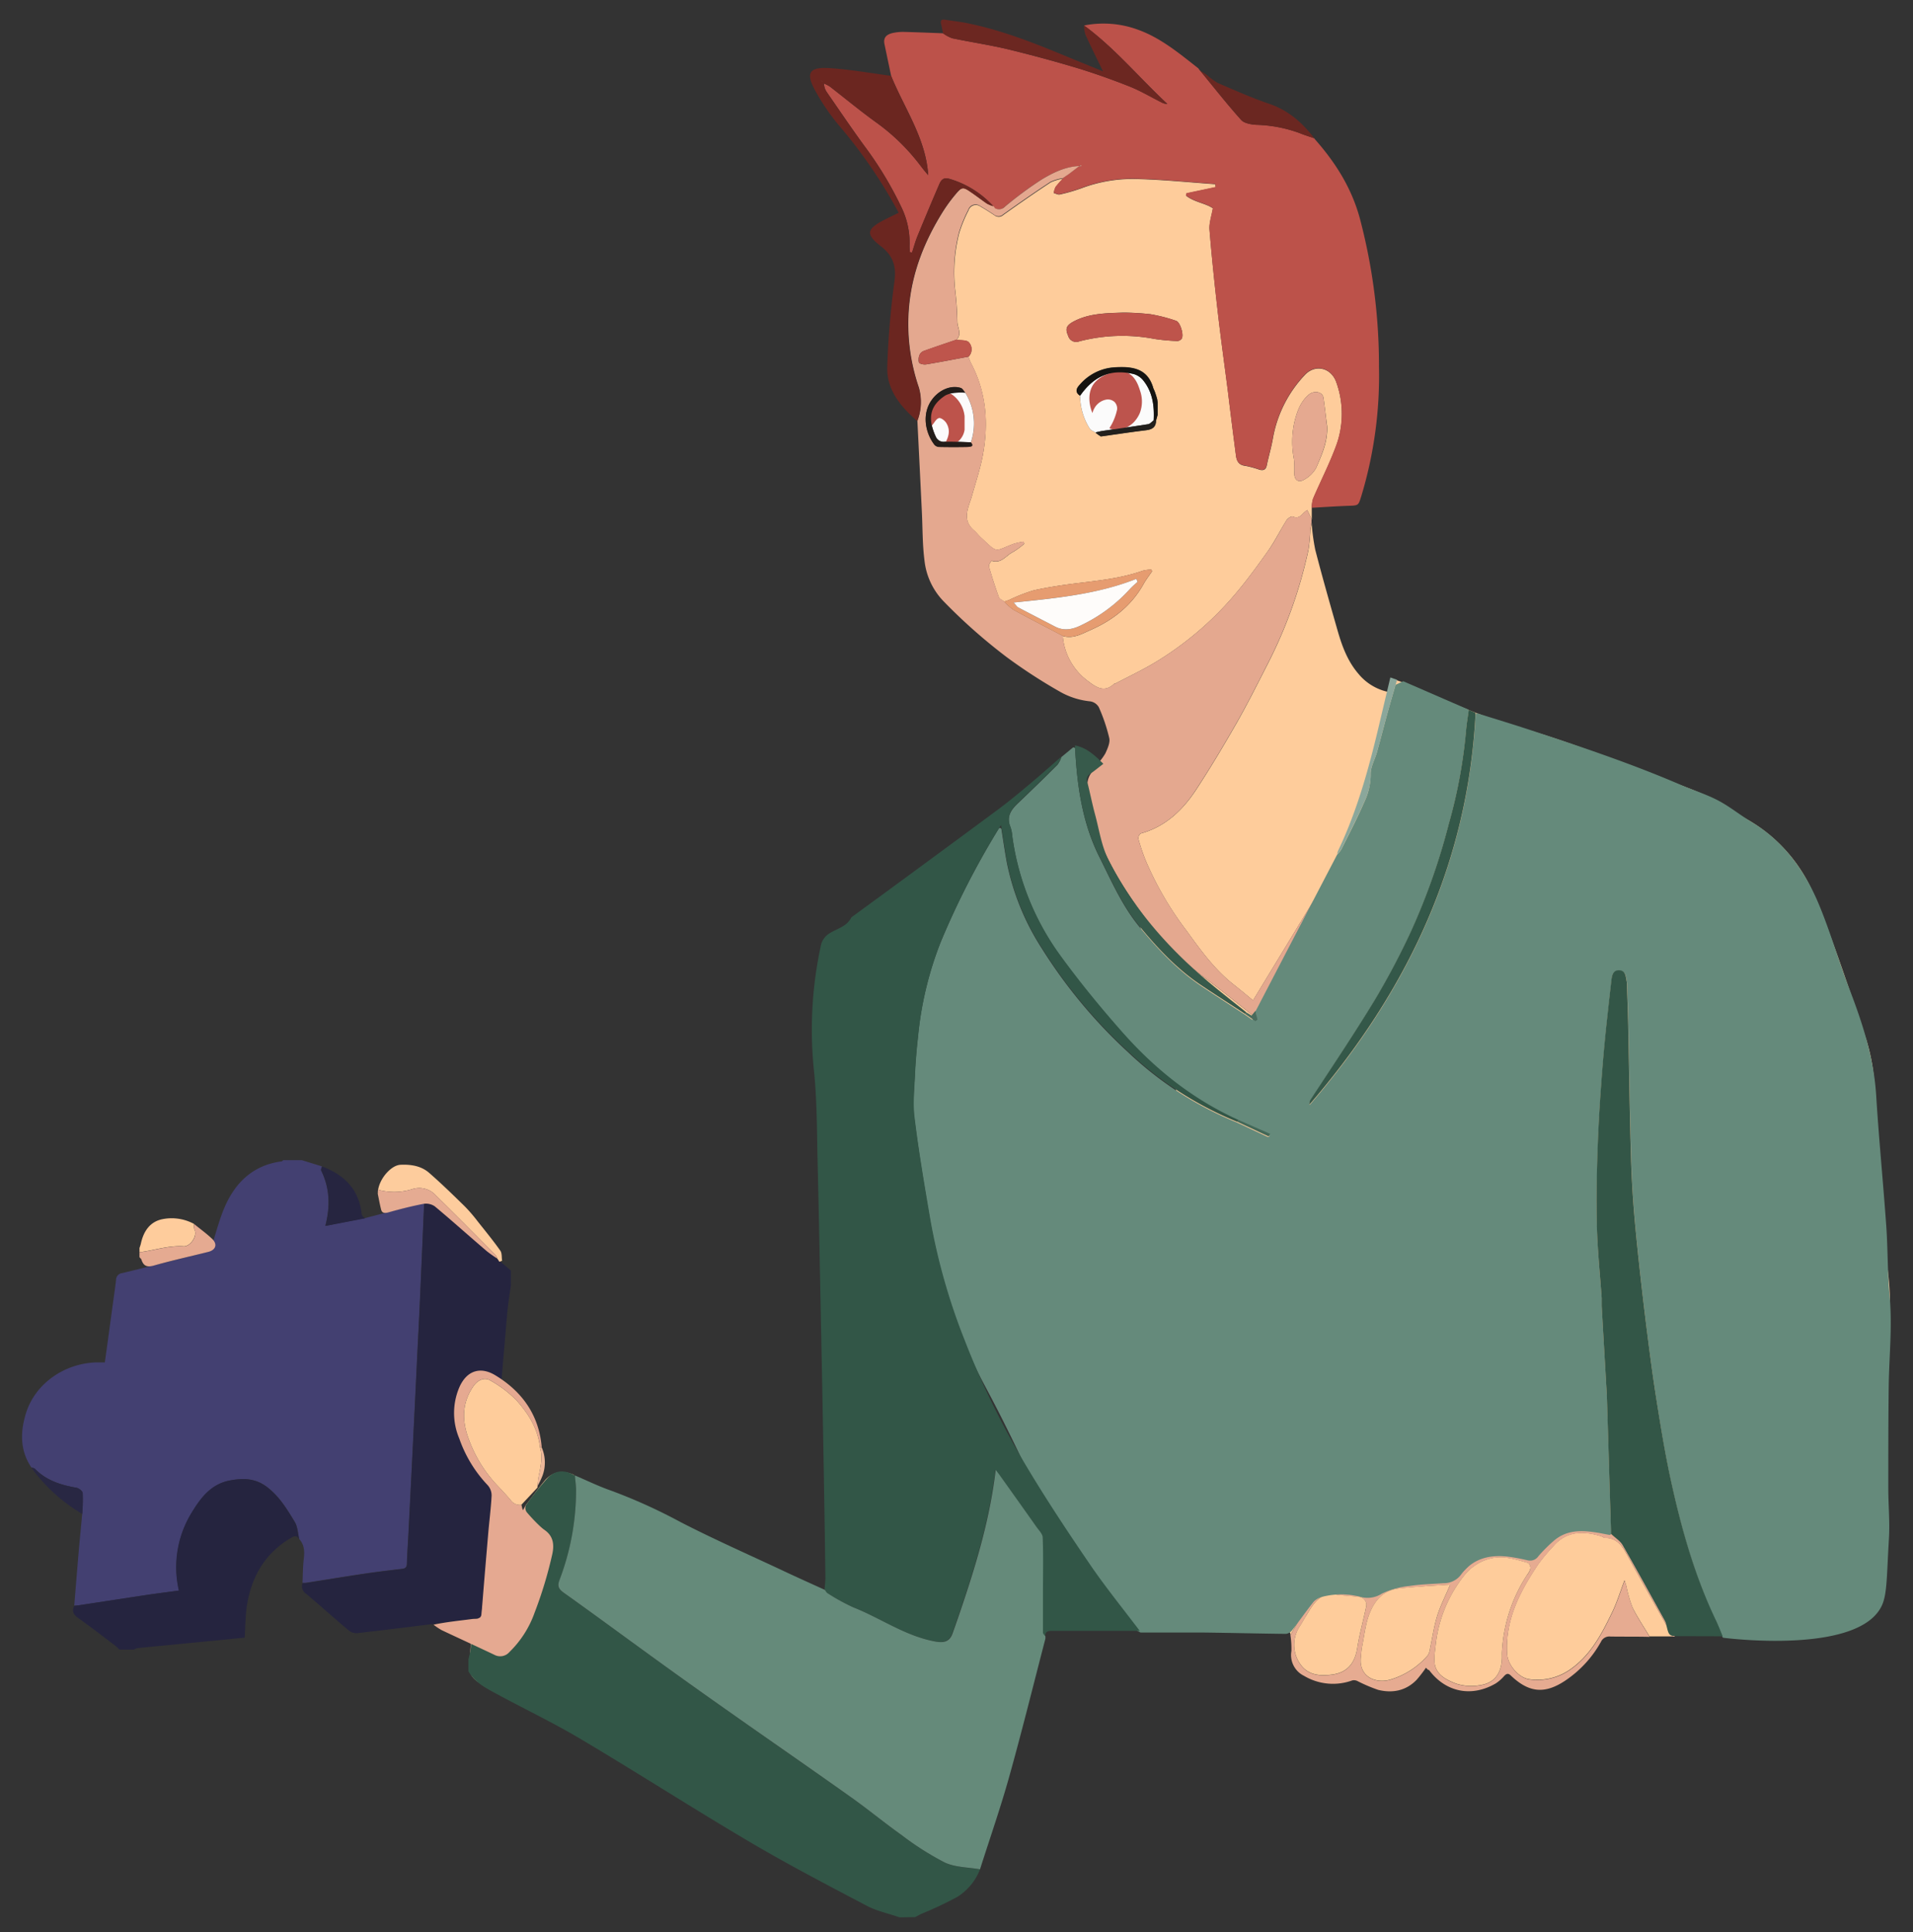 <?xml version="1.0" encoding="utf-8"?><svg id="CHARACTER4" xmlns="http://www.w3.org/2000/svg" viewBox="0 0 497 502"><rect x="0" y="0" width="497" height="502" fill="#333333" stroke="none"/><defs><style>.cls-1{fill:#fecc9b;}.cls-2{fill:#bc524a;}.cls-3{fill:#e4a88f;}.cls-4{fill:#6b2620;}.cls-5{fill:#e4a990;}.cls-6{fill:#e6ab91;}.cls-7{fill:#6c2721;}.cls-8{fill:#6b2721;}.cls-9{fill:#fbfbfb;}.cls-10{fill:#be544b;}.cls-11{fill:#e69c70;}.cls-12{fill:#e5a990;}.cls-13{fill:#be554c;}.cls-14{fill:#bd544d;}.cls-15{fill:#151310;}.cls-16{fill:#22201d;}.cls-17{fill:#fcfbfb;}.cls-18{fill:#bd534b;}.cls-19{fill:#231c19;}.cls-20{fill:#fefcfa;}.cls-21{fill:#434071;}.cls-22{fill:#25243f;}.cls-23{fill:#262540;}.cls-24{fill:#282743;}.cls-25{fill:#325647;}.cls-26{fill:#658a7b;}.cls-27{fill:#658a7a;}.cls-28{fill:#335647;}.cls-29{fill:#345849;}.cls-30{fill:#375a4b;}.cls-31{fill:#8ba79b;}.cls-32{fill:#4a6b5d;}.cls-33{fill:#436858;}.cls-34{fill:#fecc9c;}.cls-35{fill:#e5aa91;}.cls-36{fill:#e5a991;}.cls-37{fill:#fdcc9d;}.cls-38{fill:#e5ab92;}.cls-39{fill:#ecb799;}</style></defs><path class="cls-1" d="M284.18,200.13c-1.2.19-1.43,6.76-1.34,7.35,1.51,10.29,6.33,19,12,27.24C288.77,208.9,285.62,199.89,284.18,200.13Z"/><path class="cls-1" d="M296.34,216.57a1.59,1.59,0,0,0-.59,1.39,53.71,53.71,0,0,0,1.8,5.37,84.38,84.38,0,0,0,10.68,18.44c3.67,5.07,7.32,10.16,12.31,14.07,1.64,1.29,3.24,2.62,5,4.09,7.17-11.81,14.17-23.34,21.18-34.87l.68.27a28.39,28.39,0,0,1-1.15,4.11c-2.61,5.74-5.06,11.58-8.09,17.1s-6.85,10.87-10.16,16.38c-1.05,1.74-2,1.3-3.14.41-3.84-3-7.62-6.08-11.5-9A73.49,73.49,0,0,1,298,239.16c-1.07-1.47-2.13-2.95-3.15-4.44,7.57,32.14,19.69,90.33,38.7,189.14.75,0,1.73-.3,1.71,1,1.92-3.36,3.68-6.84,5.85-10a5.12,5.12,0,0,1,3.74-1.62c2.49,0,5,.61,7.47.8,1.85.15,4.07.69,5.48-.1a22,22,0,0,1,6.74-2.31c2.4-.45,4.85-1.2,7.25-1.1,3.56.16,6.55-.31,9.14-3.08s5.82-4.39,9.7-3.94c2.32.27,4.59,1,6.89,1.37a2.09,2.09,0,0,0,1.58-.35c1.66-1.59,3.21-3.3,4.82-4.94a7.8,7.8,0,0,1,6.9-2.28c2.54.33,5.05,1,7.6,1.23,2.07.17,3,1.45,3.87,3,1.58,2.78,7.07,14.65,9.85,17.56,9.83,10.31,56.45-13.63,55.89-26.8a2.79,2.79,0,0,1-.06-.85q.64-8.25,1.3-16.48c.26-3.15.65-6.29.77-9.44.32-8.1.29-16.23.86-24.31.45-6.45-.69-12.69-1.42-19-.23-2-.29-4.12-.41-6.18q-.69-11.61-1.37-23.22c-.24-4.13-.32-8.27-.81-12.37a49.87,49.87,0,0,0-2-10.26c-4.34-12.66-8.4-25.46-13.65-37.76a40.51,40.51,0,0,0-17.95-19.87c-2.26-1.24-4.24-3-6.53-4.18a96.36,96.36,0,0,0-9.15-4c-8.63-3.34-17.25-6.68-25.95-9.84-5.5-2-11.07-3.9-16.71-5.44-7.58-2.07-14.75-5.16-21.93-8.23-3.07-1.32-6.12-2.66-9.25-3.81-2.46-.91-2.67-.68-3,1.87a5.19,5.19,0,0,1-.29.81,13.72,13.72,0,0,1-7.58-4.7c-2.78-3.24-4.21-7.11-5.36-11.09-2-7-4-14-5.83-21.09a56,56,0,0,1-.95-7c-.11.6-.27,1.2-.33,1.8a44.06,44.06,0,0,1-.5,5.29,120,120,0,0,1-10.21,28.83c-2.72,5.33-5.38,10.69-8.33,15.89-3.43,6-7,12-10.82,17.8C307.1,210.66,302.64,214.85,296.34,216.57Z"/><path class="cls-1" d="M149.15,383.2c-3-1.29-5.64-.91-7.75,1.63-1.65,2-3.14,4.07-4.7,6.11,1.1.28,1.67-.25,2.14-1.21.56-1.12,1.52-2.18,2.84-1.68a2.39,2.39,0,0,1,1.44,3.25,8.3,8.3,0,0,0,0,2.4c1.69,0,3.18.48,3.3,2.05a30.45,30.45,0,0,1-.24,7.87c-.58,2.95-1.85,5.77-2.79,8.66-1.49,4.64-2.95,9.29-4.43,13.93-.42,1.31-.94,2.45-2.64,2.5s-2-1.26-2.44-2.57c-.8,1.4-1.46,2.74-2.29,4a1.86,1.86,0,0,1-3.33-.28c-.48-.89-1.1-1.69-1.83-2.78-.56,1.24-.88,2.11-1.32,2.9-.7,1.23-1.66,1.91-3.13,1.16,0,.4,0,.81,0,1.21-.34,2.56,1,4.06,3.11,5.18"/><path class="cls-1" d="M339.62,132.52a9.27,9.27,0,0,0-1.06.89c-.76.82-1.47,1.34-2.71.79-.34-.15-1.31.48-1.62,1-1.62,2.57-3,5.34-4.7,7.81-2.88,4.06-5.81,8.11-9.06,11.87a84.24,84.24,0,0,1-20.12,17.08c-3.43,2.08-7.07,3.79-10.62,5.66-.1.05-.25,0-.33.1-2.5,2.34-4.67.82-6.68-.71a16.12,16.12,0,0,1-6.62-11.77c2.68.81,4.93-.53,7.19-1.53,5.81-2.56,10.64-6.29,13.8-11.95.65-1.17,1.48-2.23,2.23-3.34l-.23-.44a11.43,11.43,0,0,0-2.21.31c-5.34,1.89-10.91,2.5-16.48,3.18-4,.48-7.94,1.06-11.84,1.92a43,43,0,0,0-6.38,2.49c-.42.16-.85.29-1.27.44-.49-.38-1.24-.66-1.41-1.15q-1.44-4-2.58-8c-.11-.41.63-1.49.7-1.47,2.49.87,3.73-1.37,5.48-2.23a18.77,18.77,0,0,0,3-2.19l-.2-.55a18.52,18.52,0,0,0-2.6.59c-5.17,1.94-3.83,2.61-8.53-1.72-.59-.55-1.07-1.22-1.68-1.74-3.34-2.83-1.46-6-.57-9.06,1-3.58,2.2-7.14,2.86-10.78,1.47-8.2.84-16.2-3.15-23.72a17,17,0,0,1-.63-1.59,2.71,2.71,0,0,0,.11-3.75c-.55-.66-2.12-.48-3.24-.67,1.57-1.48.25-3.17.25-4.73a84.5,84.5,0,0,0-.6-8.55,41.62,41.62,0,0,1,1.09-14.46,35.12,35.12,0,0,1,2.41-5.88,2,2,0,0,1,3.12-1c1.23.71,2.43,1.47,3.61,2.26a1.75,1.75,0,0,0,2.31-.07c4.07-2.9,8.16-5.75,12.33-8.49a11.67,11.67,0,0,1,3.2-.95,24.86,24.86,0,0,0-1.93,2.18,5.15,5.15,0,0,0-.48,1.57c.52.14,1.1.49,1.56.37a45.66,45.66,0,0,0,5.62-1.62,37.53,37.53,0,0,1,14.21-2.41c6.87.16,13.73.87,20.59,1.35l.08.79-7.57,1.6-.15.59c2.18,1.71,5.18,2,7,3.3-.35,2-1,3.83-.88,5.54.6,7.33,1.37,14.64,2.21,21.94.78,6.73,1.72,13.44,2.58,20.16q1,8.28,2.08,16.57c.19,1.51.75,2.51,2.47,2.7a25.35,25.35,0,0,1,3.66,1c1,.25,1.64,0,1.87-1.13.49-2.36,1.19-4.68,1.59-7a32,32,0,0,1,8.24-16.42c2.72-3,7-2,8.3,2a24.12,24.12,0,0,1,.11,15.76c-1.74,4.91-4.17,9.58-6.22,14.38a9,9,0,0,0-.33,2.36c0,1,0,2,0,3C340.4,134.13,340.07,133.43,339.62,132.52ZM286,113.38c3.94-.55,7.88-1.16,11.83-1.63,1.63-.19,2.51-.86,2.52-2.54.13-.49.27-1,.4-1.46,0-1.08,0-2.16,0-3.24l-.11-.81-.25-.88-.4-1.18-.34-.76c-1.36-4.78-4.73-6-11-5.38a13,13,0,0,0-8.16,4.46c-.9,1-1.24,2,.12,2.85a16.19,16.19,0,0,0,2.51,8.56c.27.45,1,.66,1.45,1h.15l0,.14.73.54,0,0Zm-7.23-29.77c-1.79,1-2.06,1.85-1.25,3.67a2.16,2.16,0,0,0,2.88,1.41,44.37,44.37,0,0,1,19.49-.64,50.08,50.08,0,0,0,6,.55A1.49,1.49,0,0,0,307,88c.63-.93-.35-4.3-1.45-4.65a41.77,41.77,0,0,0-6.64-1.71,69,69,0,0,0-6.95-.43C287.26,81.37,282.82,81.4,278.77,83.61Zm65.06,19.72c-.23-1.56-2.47-2-3.88-.73-2.15,1.87-3,4.42-3.66,7.06a23.59,23.59,0,0,0-.12,9.65,24.12,24.12,0,0,1,.09,3.61c0,1.86,1.12,2.63,2.69,1.62a7.75,7.75,0,0,0,3-3c1.49-3.44,3.08-6.94,2.83-10.91C344.44,108.19,344.19,105.75,343.83,103.33Z"/><path class="cls-2" d="M276.16,46.35a24.86,24.86,0,0,0-1.93,2.18,5.15,5.15,0,0,0-.48,1.57c.52.14,1.1.49,1.56.37a45.66,45.66,0,0,0,5.62-1.62,37.53,37.53,0,0,1,14.21-2.41c6.87.16,13.73.87,20.59,1.35l.08.79-7.57,1.6-.15.59c2.18,1.71,5.18,2,7,3.3-.35,2-1,3.83-.88,5.54.6,7.33,1.37,14.64,2.21,21.94.78,6.73,1.72,13.44,2.58,20.16q1,8.28,2.08,16.57c.19,1.51.75,2.51,2.47,2.7a25.35,25.35,0,0,1,3.66,1c1,.25,1.64,0,1.87-1.13.49-2.36,1.19-4.68,1.59-7a32,32,0,0,1,8.24-16.42c2.72-3,7-2,8.3,2a24.12,24.12,0,0,1,.11,15.76c-1.74,4.91-4.17,9.58-6.22,14.38a9,9,0,0,0-.33,2.36c3.21-.18,6.41-.4,9.62-.51,2.61-.09,2.51-.07,3.31-2.62a107.77,107.77,0,0,0,4.56-33.35,149.51,149.51,0,0,0-4.93-38.56C351.19,48.9,347,42.29,341.7,36.28l-.27-.36,0,0c-1.28-.45-2.58-.84-3.84-1.36a35.33,35.33,0,0,0-11.24-2.14c-1.35-.09-3.1-.38-3.9-1.26-3.73-4.18-7.2-8.6-10.76-12.93l0,.06-.37-.54C306.53,14,301.76,10,296,7.85a26,26,0,0,0-14.36-1.23C289.68,12.53,296,20.23,303.29,27a3.18,3.18,0,0,1-1.53-.41c-2.77-1.39-5.46-3-8.33-4.14-4.52-1.79-9.12-3.43-13.78-4.84Q270.84,15,261.9,12.81c-4.79-1.14-9.68-1.86-14.5-2.87A9.23,9.23,0,0,1,245,8.65c-3.39-.13-6.78-.27-10.17-.36a12.65,12.65,0,0,0-2.74.25c-1.55.32-2.7,1.05-2.3,2.93.57,2.75,1.15,5.49,1.73,8.24,3.45,8.5,9,16.19,9.64,25.79-1.09-1.18-2-2.49-3-3.72a53.16,53.16,0,0,0-10.45-9.92c-4.17-3-8.09-6.26-12.13-9.39a10.19,10.19,0,0,0-1.51-.77,4.24,4.24,0,0,0,.75,2.26c3.17,4.58,6.29,9.2,9.56,13.7a94.19,94.19,0,0,1,9.66,15.87,21.17,21.17,0,0,1,2.27,10.32,13.78,13.78,0,0,0,.09,1.69l.56.06c.46-1.4.84-2.83,1.39-4.19q2.78-6.78,5.67-13.5c.43-1,1-1.88,2.51-1.48a24.87,24.87,0,0,1,11.55,7.17l0,0,.37.53a2.14,2.14,0,0,0,2.59-.43,96.63,96.63,0,0,1,9.46-7c2.94-1.77,6.11-3.35,9.7-3.54l.67-.23.06.21-.67.09-2.62,2-1.55,1.05Z"/><path class="cls-3" d="M280.29,43.24l-2.62,2-1.55,1.05h0a11.67,11.67,0,0,0-3.2.95c-4.17,2.74-8.26,5.59-12.33,8.49a1.75,1.75,0,0,1-2.31.07c-1.18-.79-2.38-1.55-3.61-2.26a2,2,0,0,0-3.12,1,35.12,35.12,0,0,0-2.41,5.88A41.62,41.62,0,0,0,248.09,75a84.5,84.5,0,0,1,.6,8.55c0,1.56,1.32,3.25-.25,4.73-2.75.94-5.51,1.86-8.25,2.85A2.11,2.11,0,0,0,239,92a3.15,3.15,0,0,0-.26,2.16c.16.39,1.27.61,1.88.51,3.67-.6,7.32-1.32,11-2a17,17,0,0,0,.63,1.59c4,7.52,4.62,15.52,3.15,23.72-.66,3.64-1.84,7.2-2.86,10.78-.89,3.1-2.77,6.23.57,9.06.61.52,1.09,1.19,1.68,1.74,4.7,4.33,3.36,3.66,8.53,1.72a18.52,18.52,0,0,1,2.6-.59l.2.55a18.77,18.77,0,0,1-3,2.19c-1.75.86-3,3.1-5.48,2.23-.07,0-.81,1.06-.7,1.47q1.14,4.06,2.58,8c.17.49.92.77,1.41,1.15a12.94,12.94,0,0,0,2.3,2.1c4.26,2.34,8.59,4.56,12.89,6.82A16.12,16.12,0,0,0,282.72,177c2,1.53,4.18,3,6.68.71.08-.07.23,0,.33-.1,3.55-1.87,7.19-3.58,10.62-5.66a84.24,84.24,0,0,0,20.12-17.08c3.25-3.76,6.18-7.81,9.06-11.87,1.75-2.47,3.08-5.24,4.7-7.81.31-.5,1.28-1.13,1.62-1,1.24.55,1.95,0,2.71-.79a9.27,9.27,0,0,1,1.06-.89c.45.91.78,1.61,1.12,2.31v1c-.11.6-.27,1.2-.33,1.8a44.06,44.06,0,0,1-.5,5.29,120,120,0,0,1-10.21,28.83c-2.72,5.33-5.37,10.69-8.33,15.89-3.43,6-7,12-10.82,17.8-3.45,5.21-7.91,9.4-14.21,11.12a1.59,1.59,0,0,0-.59,1.39,53.71,53.71,0,0,0,1.8,5.37,85.2,85.2,0,0,0,10.68,18.44c3.67,5.07,7.32,10.16,12.31,14.08,1.64,1.28,3.24,2.62,5,4.08,7.17-11.81,14.17-23.34,21.18-34.87l.67.27a25.64,25.64,0,0,1-1.15,4.1c-2.6,5.75-5.05,11.59-8.08,17.11s-6.85,10.87-10.16,16.38c-1.05,1.73-2,1.3-3.14.41-3.84-3-7.62-6.08-11.5-9A73.49,73.49,0,0,1,298,239.16c-7-9.62-13.39-19.54-15.17-31.68-.39-2.65-.93-5.22,1.34-7.35.2-.2.17-.65.24-1h0l.7-.65a14.84,14.84,0,0,0,2.07-2.74c.57-1.26,1.28-2.8,1-4a44.74,44.74,0,0,0-2.71-8,3.12,3.12,0,0,0-2.19-1.51,19.84,19.84,0,0,1-7.92-2.52,139,139,0,0,1-13.85-9,144.7,144.7,0,0,1-16.23-14.34,18,18,0,0,1-5.09-10.69c-.55-4.2-.48-8.49-.69-12.73q-.57-11.81-1.16-23.6a13.55,13.55,0,0,0,.38-8.7A50.9,50.9,0,0,1,236.15,80c.76-9.12,4-17.28,8.77-24.93a40.83,40.83,0,0,1,3.35-4.59c1.62-1.94,1.95-2,4-.57,1.43,1,2.78,2.06,4.21,3a8.73,8.73,0,0,0,1.66.67l0,0,.37.53a2.14,2.14,0,0,0,2.59-.43,96.63,96.63,0,0,1,9.46-7c2.94-1.77,6.11-3.35,9.7-3.54ZM250.77,102c-.37-.41-.65-1-1.1-1.2-2.53-.86-5.66.45-7.53,3-2.73,3.68-1.75,8.65.62,11.72a1.7,1.7,0,0,0,1.19.58c2.52.05,5.06.05,7.58,0,.57,0,1.62,0,.7-1.13A15.22,15.22,0,0,0,250.77,102Z"/><path class="cls-1" d="M428.55,425.17l5.92,0a4,4,0,0,0-.17-.49c-3.7-6.6-7.43-13.18-11.08-19.81-1.44-2.6-2.68-5.29-6.27-5.33-.31,0-.61-.3-.94-.4-4.62-1.43-9-1.44-12.46,2.57a48,48,0,0,0-3.86,4.6c-4.75,7.08-8.69,14.46-8.14,23.41.17,2.88,3.06,6.29,5.88,6.59a14.87,14.87,0,0,0,10.32-2.44c5.46-3.72,8.36-9.33,11.1-15,1.23-2.54,2.06-5.28,3.2-8.28.24.77.39,1.22.51,1.67a31.46,31.46,0,0,0,1.58,5.43C425.41,420.24,427.06,422.67,428.55,425.17Z"/><path class="cls-4" d="M230.51,95.31A218.88,218.88,0,0,1,232.39,73c.53-3.93-.49-6.66-3.51-9-4-3.11-3.8-4.47.78-6.83,1.26-.65,2.53-1.25,3.82-1.89A127.84,127.84,0,0,0,218.14,32.8a55.45,55.45,0,0,1-6.32-9.21c-2.56-4.64-1.62-6.22,3.68-5.89s10.7,1.31,16,2c3.45,8.5,9,16.19,9.64,25.79-1.09-1.18-2-2.49-3-3.72a53.16,53.16,0,0,0-10.45-9.92c-4.17-3-8.09-6.26-12.13-9.39a10.19,10.19,0,0,0-1.51-.77,4.24,4.24,0,0,0,.75,2.26c3.17,4.58,6.29,9.2,9.56,13.7a94.19,94.19,0,0,1,9.66,15.87,21.17,21.17,0,0,1,2.27,10.32,13.78,13.78,0,0,0,.09,1.69l.56.06c.46-1.4.84-2.83,1.39-4.19q2.78-6.78,5.67-13.5c.43-1,1-1.88,2.51-1.48a24.87,24.87,0,0,1,11.55,7.17,8.73,8.73,0,0,1-1.66-.67c-1.43-1-2.78-2.06-4.21-3-2-1.39-2.37-1.37-4,.57a40.83,40.83,0,0,0-3.35,4.59c-4.78,7.65-8,15.81-8.77,24.93a50.9,50.9,0,0,0,2.59,20.68,13.55,13.55,0,0,1-.38,8.7C234,105.63,230.32,101.32,230.51,95.31ZM213.38,21s0,.07,0,.08l.13,0,.13.18s0-.08,0-.1l-.14-.07Z"/><path class="cls-5" d="M121.94,431.11c1.47.75,2.43.07,3.13-1.16.44-.79.76-1.66,1.32-2.9.73,1.09,1.35,1.89,1.83,2.78a1.86,1.86,0,0,0,3.33.28c.83-1.23,1.49-2.57,2.29-4,.41,1.31.68,2.63,2.44,2.57s2.22-1.19,2.64-2.5c1.48-4.64,2.94-9.29,4.43-13.93.94-2.89,2.21-5.71,2.79-8.66a30.45,30.45,0,0,0,.24-7.87c-.12-1.57-1.61-2.08-3.3-2.05a8.3,8.3,0,0,1,0-2.4,2.39,2.39,0,0,0-1.44-3.25c-1.32-.5-2.28.56-2.84,1.68-.47,1-1,1.49-2.14,1.21-2,3.85-4.36,7.57-5.94,11.58-2.89,7.34-5.41,14.84-7.9,22.33C122.2,426.82,122.23,429,121.94,431.11Z"/><path class="cls-6" d="M418.37,425.2a2.41,2.41,0,0,0-2.46,1.41,29.17,29.17,0,0,1-9.26,10.05c-5.38,3.59-9.48,3.12-14.14-1.33-.69-.66-1.14-.48-1.72.12a10.49,10.49,0,0,1-2.18,1.93c-6.27,3.66-13,2.31-17.3-3.42-.05-.08-.2-.08-.31-.11l-.54-.54a34,34,0,0,1-2.42,3.14c-2.78,2.87-6.27,3.52-10,2.61a40.72,40.72,0,0,1-5.35-2.28,2.05,2.05,0,0,0-1.36-.18,14.68,14.68,0,0,1-12.55-1.19,6,6,0,0,1-3.27-6.44,23.59,23.59,0,0,0-.25-4.09c1.92-3.36,3.68-6.84,5.86-10a5.08,5.08,0,0,1,3.73-1.62c2.49,0,5,.61,7.47.8,1.85.15,4.07.68,5.48-.1a22,22,0,0,1,6.73-2.31c2.41-.46,4.86-1.2,7.26-1.1,3.56.16,6.55-.31,9.14-3.08s5.82-4.4,9.71-3.94c2.31.27,4.58,1,6.88,1.37a2.09,2.09,0,0,0,1.58-.35c1.66-1.59,3.21-3.29,4.82-4.94a7.77,7.77,0,0,1,6.9-2.28c2.54.33,5.05,1,7.6,1.23,2.06.17,3,1.45,3.87,3q5,8.76,9.85,17.56c1.09,2,2,4.07,3,6.11l-.64,0a4,4,0,0,0-.17-.49c-3.7-6.6-7.43-13.18-11.08-19.81-1.44-2.6-2.68-5.29-6.27-5.33-.31,0-.61-.3-.94-.4-4.62-1.43-9-1.44-12.46,2.57a48,48,0,0,0-3.86,4.6c-4.75,7.08-8.69,14.46-8.14,23.41.17,2.88,3.06,6.29,5.88,6.59a14.87,14.87,0,0,0,10.32-2.44c5.46-3.72,8.36-9.33,11.1-15,1.23-2.54,2.06-5.28,3.2-8.28.24.77.39,1.22.51,1.67a31.46,31.46,0,0,0,1.58,5.43c1.27,2.61,2.92,5,4.41,7.54C425.16,425.19,421.76,425.26,418.37,425.2Zm-21.62-16a4.37,4.37,0,0,0,.86-1.67c.05-.47-.31-1.33-.65-1.43-3.33-.92-6.61-2.09-10.2-1a12.55,12.55,0,0,0-6.43,4.37,34.93,34.93,0,0,0-7.43,18.9,15.1,15.1,0,0,0-.14,4.07c.54,2.92,3.16,4.08,5.44,5a12.89,12.89,0,0,0,6.25.45c3.7-.51,5.55-2.94,5.74-6.82,0-.51,0-1,0-1.55A40.53,40.53,0,0,1,396.75,409.16Zm-26.18,2.94c-2.44.19-4.9.34-7.33.64-4,.48-6.18,3.26-7.48,6.58-1,2.62-1.3,5.54-1.86,8.33-.2,1-.26,2-.36,3.06-.49,5,3.93,6.79,7.69,5.67a20.69,20.69,0,0,0,9.71-6.29,4.07,4.07,0,0,0,.57-1.72c.6-2.78,1-5.63,1.81-8.33s2.19-5.36,3.44-8.33C374.74,411.84,372.66,412,370.57,412.1Zm-31.3,7.81c-.57.93-1.09,1.89-1.69,2.8a8.68,8.68,0,0,0,1,10.59c2,2,4.59,2.11,7.22,1.82,4.12-.46,6.17-2.86,6.81-6.91.56-3.54,1.53-7,2.27-10.54a2.12,2.12,0,0,0-2.06-2.79c-1.76-.21-3.53-.33-5.29-.49C342.87,413.36,341.17,416.79,339.27,419.91Z"/><path class="cls-7" d="M245,8.65a9.23,9.23,0,0,0,2.38,1.29c4.82,1,9.71,1.73,14.5,2.87q8.94,2.14,17.75,4.81c4.66,1.41,9.26,3.05,13.78,4.84,2.87,1.14,5.56,2.75,8.33,4.14a3.18,3.18,0,0,0,1.53.41C296,20.23,289.68,12.53,281.63,6.62A8.56,8.56,0,0,0,282,9c1.38,3.06,2.88,6.06,4.56,9.54-4.1-1.68-7.69-3.14-11.27-4.62-7.82-3.23-15.72-6.22-24-7.9-1.91-.39-3.85-.59-5.78-.9-1-.17-1.22.31-1,1.19S244.83,7.88,245,8.65Z"/><path class="cls-8" d="M311.72,18.25c3.56,4.33,7,8.75,10.76,12.93.8.88,2.55,1.17,3.9,1.26a35.33,35.33,0,0,1,11.24,2.14c1.26.52,2.56.91,3.84,1.36-3.11-4.09-6.8-7.32-11.81-9-4.5-1.54-8.86-3.48-13.23-5.36a16.31,16.31,0,0,1-2.76-2C313,19.08,312.37,18.68,311.72,18.25Z"/><path class="cls-1" d="M284.42,199.14l.7-.65Z"/><path class="cls-8" d="M311.37,17.77l.37.54Z"/><path class="cls-8" d="M341.43,35.92l.27.36Z"/><path class="cls-9" d="M280.61,102.81a16.19,16.19,0,0,0,2.51,8.56c.27.45,1,.66,1.45,1,.61-.14,1.22-.31,1.84-.4,4-.58,7.94-1.12,11.89-1.75.52-.08.95-.64,1.43-1,.2-3.7-.25-7.27-2.6-10.28a5,5,0,0,0-2.56-1.75C288.67,95.77,284.28,97.59,280.61,102.81Z"/><path class="cls-10" d="M292,81.25c-4.72.12-9.16.15-13.21,2.36-1.79,1-2.06,1.85-1.25,3.67a2.16,2.16,0,0,0,2.88,1.41,44.37,44.37,0,0,1,19.49-.64,50.08,50.08,0,0,0,6,.55A1.49,1.49,0,0,0,307,88c.63-.93-.35-4.3-1.45-4.65a41.77,41.77,0,0,0-6.64-1.71A69,69,0,0,0,292,81.25Z"/><path class="cls-11" d="M262.18,155.86a43,43,0,0,1,6.38-2.49c3.9-.86,7.87-1.44,11.84-1.92,5.57-.68,11.14-1.29,16.48-3.18a11.43,11.43,0,0,1,2.21-.31l.23.44c-.75,1.11-1.58,2.17-2.23,3.34-3.16,5.66-8,9.39-13.8,11.95-2.26,1-4.51,2.34-7.19,1.53-4.3-2.26-8.63-4.48-12.89-6.82a12.94,12.94,0,0,1-2.3-2.1C261.33,156.15,261.76,156,262.18,155.86Zm1.15.69c.69.74.88,1.1,1.19,1.26,3.19,1.69,6.41,3.33,9.61,5,2.34,1.22,4.66.68,6.79-.38a40.76,40.76,0,0,0,12.77-9.54,22.89,22.89,0,0,1,1.85-1.69l-.31-.8C285.14,154.43,274.46,155.37,263.33,156.55Z"/><path class="cls-12" d="M344.74,110.63c-.3-2.44-.55-4.88-.91-7.3-.23-1.56-2.47-2-3.88-.73-2.15,1.87-3,4.42-3.66,7.06a23.59,23.59,0,0,0-.12,9.65,24.12,24.12,0,0,1,.09,3.61c0,1.86,1.12,2.63,2.69,1.62a7.75,7.75,0,0,0,3-3C343.4,118.1,345,114.6,344.74,110.63Z"/><path class="cls-13" d="M248.44,88.24c-2.75.94-5.51,1.86-8.25,2.85A2.11,2.11,0,0,0,239,92a3.15,3.15,0,0,0-.26,2.16c.16.39,1.27.61,1.88.51,3.67-.6,7.32-1.32,11-2a2.71,2.71,0,0,0,.11-3.75C251.13,88.25,249.56,88.43,248.44,88.24Z"/><path class="cls-14" d="M296.2,101.54c-.43-1.35-1.27-4-3.65-4.83a6.48,6.48,0,0,0-4.3.32,8,8,0,0,0-4,2.58c-2.41,3.17-.55,7.45-.44,7.69.08-.2.14-.41.2-.59a4,4,0,0,1,.24-.5,4.44,4.44,0,0,1,3.31-2.41,2.59,2.59,0,0,1,2,.64,2.47,2.47,0,0,1,.67,1.94,14.77,14.77,0,0,1-.67,2.25,13.36,13.36,0,0,1-1.32,2.58c.57.58,4.18.89,6.49-1.69a8,8,0,0,0,1.4-2.21A8.43,8.43,0,0,0,296.2,101.54Z"/><path class="cls-15" d="M280.61,102.81c3.67-5.22,8.06-7,14-5.61A5,5,0,0,1,297.13,99c2.35,3,2.8,6.58,2.6,10.28l.62,0c.13-.49.27-1,.4-1.46,0-1.08,0-2.16,0-3.24l-.11-.81-.25-.88-.4-1.18-.34-.76c-1.36-4.78-4.73-6-11-5.38a13,13,0,0,0-8.16,4.46C279.59,100.94,279.25,101.92,280.61,102.81Z"/><path class="cls-16" d="M300.35,109.21l-.62,0c-.48.33-.91.89-1.43,1-3.95.63-7.92,1.17-11.89,1.75-.62.09-1.23.26-1.84.4h.15l0,.14.73.54,0,0,.57.37c3.94-.55,7.88-1.16,11.83-1.63C299.46,111.56,300.34,110.89,300.35,109.21Z"/><path class="cls-16" d="M300.74,104.51c0,1.08,0,2.16,0,3.24C300.75,106.67,300.75,105.59,300.74,104.51Z"/><path class="cls-16" d="M300.38,102.82l.25.88Z"/><path class="cls-16" d="M299.64,100.88l.34.76Z"/><path class="cls-9" d="M285.47,113l-.73-.54Z"/><path class="cls-9" d="M286,113.38l-.57-.37Z"/><path class="cls-1" d="M277.67,45.29l-1.55,1.05Z"/><path class="cls-3" d="M280.29,43.24l.67-.09-.06-.21-.67.23Z"/><path class="cls-4" d="M258.11,53.57l.37.53Z"/><path class="cls-17" d="M252.23,114.92a15.22,15.22,0,0,0-1.46-12.9,17.46,17.46,0,0,0-2.4,0,6.94,6.94,0,0,0-2.75.7c-4.11,2.67-4.67,6.06-2.48,10.78a2.2,2.2,0,0,0,2.38,1.26C247.75,114.71,250,114.86,252.23,114.92Z"/><path class="cls-18" d="M247.09,102.33h-1.73a4.08,4.08,0,0,1-.7.68,6.83,6.83,0,0,0-2.72,8,3.33,3.33,0,0,1,.31-.63c.55-.63,1-1.6,1.71-1.75.52-.12,1.5.65,1.88,1.26,1.18,1.9.63,3.77-.48,5.54h2.42a4.89,4.89,0,0,0,2.82-3.79v-3.48A7.94,7.94,0,0,0,247.09,102.33Z"/><path class="cls-19" d="M252.23,114.92c-2.24-.06-4.48-.21-6.71-.14a2.2,2.2,0,0,1-2.38-1.26c-2.19-4.72-1.63-8.11,2.48-10.78a6.94,6.94,0,0,1,2.75-.7,17.46,17.46,0,0,1,2.4,0c-.37-.41-.65-1-1.1-1.2-2.53-.86-5.66.45-7.53,3-2.73,3.68-1.75,8.65.62,11.72a1.7,1.7,0,0,0,1.19.58c2.52.05,5.06.05,7.58,0C252.1,116,253.15,116,252.23,114.92Z"/><path class="cls-2" d="M213.54,21.07l.13.18s0-.08,0-.1l-.14-.07Z"/><path class="cls-2" d="M213.52,21.08l-.14-.13s0,.07,0,.08l.13,0Z"/><path class="cls-1" d="M390.19,429.48a40.53,40.53,0,0,1,6.56-20.32,4.37,4.37,0,0,0,.86-1.67c.05-.47-.31-1.33-.65-1.43-3.33-.92-6.61-2.09-10.2-1a12.55,12.55,0,0,0-6.43,4.37,34.93,34.93,0,0,0-7.43,18.9,15.1,15.1,0,0,0-.14,4.07c.54,2.92,3.16,4.08,5.44,5a12.89,12.89,0,0,0,6.25.45c3.7-.51,5.55-2.94,5.74-6.82C390.21,430.52,390.19,430,390.19,429.48Z"/><path class="cls-1" d="M376.76,411.71c-2,.13-4.1.24-6.19.39-2.44.19-4.9.34-7.33.64-4,.48-6.18,3.26-7.48,6.58-1,2.62-1.3,5.54-1.86,8.33-.2,1-.26,2-.36,3.06-.49,5,3.93,6.79,7.69,5.67a20.69,20.69,0,0,0,9.71-6.29,4.07,4.07,0,0,0,.57-1.72c.6-2.78,1-5.63,1.81-8.33S375.51,414.68,376.76,411.71Z"/><path class="cls-1" d="M347.57,414.39c-4.7-1-6.4,2.4-8.3,5.52-.57.93-1.09,1.89-1.69,2.8a8.68,8.68,0,0,0,1,10.59c2,2,4.59,2.11,7.22,1.82,4.12-.46,6.17-2.86,6.81-6.91.56-3.54,1.53-7,2.27-10.54a2.12,2.12,0,0,0-2.06-2.79C351.1,414.67,349.33,414.55,347.57,414.39Z"/><path class="cls-20" d="M295.23,150.4c-10.09,4-20.77,5-31.9,6.15.69.74.88,1.1,1.19,1.26,3.19,1.69,6.41,3.33,9.61,5,2.34,1.22,4.66.68,6.79-.38a40.76,40.76,0,0,0,12.77-9.54,22.89,22.89,0,0,1,1.85-1.69Z"/><path class="cls-21" d="M78.41,301.43H73.57c-.12.11-.22.29-.35.31C66,302.66,61.31,307,58.5,313.33c-1.61,3.64-2.54,7.58-3.78,11.38,0,.32-.43.46-.87.57-7.35,1.85-14.7,3.71-22.07,5.49a1.78,1.78,0,0,0-1.63,1.78c-.23,2.06-.54,4.11-.82,6.16-.69,5.05-1.38,10.11-2.09,15.27-.86,0-1.6,0-2.34,0-8.38.3-15.85,5.66-18.18,13.28-1.47,4.82-1.54,9.61,1.42,14,.31.12.72.14.93.36,2.95,3,6.71,4.23,10.75,4.91.64.11,1.63.88,1.67,1.42a44.41,44.41,0,0,1-.13,5.4c-.3,3.2-.62,6.4-.9,9.6-.41,4.75-.78,9.49-1.17,14.24.62-.07,1.25-.11,1.87-.2,5.67-.86,11.34-1.74,17-2.59,2.74-.41,5.5-.75,8.36-1.14a27,27,0,0,1,3.26-20.14c2.41-4,5.13-7.58,10.06-8.48,3.27-.6,6.4-.6,9.36,1.57,3.31,2.44,5.33,5.83,7.38,9.18.78,1.27.82,3,1.19,4.51,1.32,1.51,1.39,3.24,1.15,5.14-.24,2.05-.23,4.13-.33,6.2a8.17,8.17,0,0,0,.86,0c5-.78,10-1.61,15-2.35,3.34-.5,6.7-.9,10-1.29,1-.11,1.23-.55,1.25-1.45.06-2.13.21-4.25.33-6.37q.51-9.89,1-19.78.71-14.28,1.39-28.56c.23-4.65.47-9.29.68-13.94q.56-12.48,1.08-25l-15.39,4-10.28,2c1.36-5.27,1.1-9.92-1.09-14.4-.12-.25.14-.7.23-1.05Z"/><path class="cls-22" d="M110.22,312.56q-.54,12.48-1.08,25c-.21,4.65-.45,9.29-.68,13.94q-.69,14.28-1.39,28.56-.5,9.9-1,19.78c-.12,2.12-.27,4.24-.33,6.37,0,.9-.28,1.34-1.25,1.45-3.35.39-6.71.79-10,1.29-5,.74-10,1.57-15,2.35a8.17,8.17,0,0,1-.86,0,2.26,2.26,0,0,0,.93,2.81c3.74,3.16,7.38,6.43,11.13,9.58a3.16,3.16,0,0,0,2.12.64c7.14-.82,14.28-1.72,21.41-2.61,3.63-.45,7.25-.93,10.84-1.38.86-10.14,1.7-20.06,2.54-30q2.06-24.34,4.13-48.69c.22-2.58.65-5.15,1-7.73v-3.8c-6.68-5.69-13.38-11.38-20-17.11A1.9,1.9,0,0,0,110.22,312.56Z"/><path class="cls-22" d="M19.29,417.23c-.66,1.38-.2,2.27,1,3.15,3.28,2.32,6.46,4.79,9.67,7.22a10.3,10.3,0,0,1,1.05,1h3.81a3,3,0,0,1,.84-.38c4.63-.47,9.27-.91,13.9-1.36l14-1.37c.21-3,.18-5.94.66-8.75,1.27-7.44,4.86-13.41,11.58-17.28.93-.53,1.43-.4,1.91.44-.37-1.52-.41-3.24-1.19-4.51-2-3.35-4.07-6.74-7.38-9.18-3-2.17-6.09-2.17-9.36-1.57-4.93.9-7.65,4.47-10.06,8.48a27,27,0,0,0-3.26,20.14c-2.86.39-5.62.73-8.36,1.14-5.67.85-11.34,1.73-17,2.59C20.54,417.12,19.91,417.16,19.29,417.23Z"/><path class="cls-23" d="M94.83,316.55c-.3-.33-.81-.64-.85-1-.65-6.47-4.48-10.29-10.29-12.48-.09.35-.35.8-.23,1.05,2.19,4.48,2.45,9.13,1.09,14.4Z"/><path class="cls-24" d="M8.14,381.3a42.82,42.82,0,0,0,11.64,11.05c.52.36,1,.69,1.58,1a44.41,44.41,0,0,0,.13-5.4c0-.54-1-1.31-1.67-1.42-4-.68-7.8-1.87-10.75-4.91C8.86,381.44,8.45,381.42,8.14,381.3Z"/><path class="cls-25" d="M237.76,498.11c.58-.3,1.15-.64,1.74-.91a93,93,0,0,0,9.24-4.37,14.75,14.75,0,0,0,5.87-7.13c-3.08-.54-6.43-.49-9.17-1.77a74.8,74.8,0,0,1-11.18-7.11c-4.4-3.12-8.56-6.57-12.95-9.69-8.94-6.36-18-12.59-26.94-18.9-6.82-4.79-13.63-9.58-20.38-14.45-9.22-6.64-18.35-13.42-27.61-20-1.41-1-1.65-1.76-1-3.31a65.52,65.52,0,0,0,4.28-23c0-1.37-.2-2.74-.31-4.11-2.51-1.47-5-1.51-7.07.63a75,75,0,0,0-5.66,7.1,1.92,1.92,0,0,0,.21,1.78,44.78,44.78,0,0,0,4.17,4.32,4.69,4.69,0,0,1,1.52,4.73c-2.44,7-4.88,14-7.4,20.92a2.4,2.4,0,0,1-1.53,1.28c-3.08.69-6.18,1.25-9.28,1.82-1.19.22-2,.65-2,2.06a19.75,19.75,0,0,1-.61,3.1v3.12c1.41,2.53,3.83,4,6.22,5.29,7.55,4.15,15.37,7.83,22.77,12.22,14.79,8.78,29.26,18.09,44.07,26.83,9.95,5.87,20.21,11.22,30.44,16.6,2.63,1.39,5.65,2,8.49,3Z"/><path class="cls-26" d="M296,424l.31.16c5.4,0,10.81,0,16.21,0,7.19.09,14.38.27,21.57.35a2.45,2.45,0,0,0,1.6-.92c1.9-2.45,3.66-5,5.61-7.43a4.65,4.65,0,0,1,2.31-1.3,19.72,19.72,0,0,1,10.06.1,6.84,6.84,0,0,0,5.33-.9,21.76,21.76,0,0,1,7.22-2c2.89-.44,5.83-.5,8.76-.71a5.56,5.56,0,0,0,4.58-2.2c3.21-4.43,7.8-5.35,12.9-4.61,1.47.21,2.94.51,4.38.85a2.6,2.6,0,0,0,2.84-1.06,37.86,37.86,0,0,1,4-4c3.56-3.07,7.74-2.73,12-2l2.42.47a.39.39,0,0,0,.46-.36c0-.2,0-.39,0-.58l-1.05-34.33c0-.12,0-.23,0-.35q-.69-11.78-1.36-23.56c0-.69,0-1.38,0-2.07-.44-6.36-1.11-12.71-1.26-19.07-.17-7.25,0-14.52.27-21.77s.8-14.45,1.39-21.66c.56-6.62,1.33-13.23,2.07-19.84.15-1.32.18-3.1,2.08-3s1.71,1.86,2,3.16c0,.05,0,.11,0,.17.11,3.56.26,7.13.34,10.69.24,11.57.38,23.14.73,34.71.17,5.85.54,11.71,1.08,17.54.77,8.28,1.71,16.55,2.71,24.8.84,7,1.77,14,2.86,21s2.23,13.93,3.74,20.82c2.71,12.43,6.14,24.66,11.63,36.21.63,1.3,1.15,2.66,1.7,4a.39.39,0,0,0,.36.23c3.07.38,35.43,4,41.09-8.46,1.37-3,1.23-7.81,1.81-17.35.26-4.36-.17-8.75-.17-13.13,0-9,0-18,.12-27,.14-7.65.94-15.28.22-23-.56-6-.44-12-.86-17.95-.8-11.33-1.92-22.63-2.62-33.95-.59-9.75-3.53-18.82-7-27.83-2.84-7.4-5-15.09-8.09-22.37-3.66-8.58-9.08-16-17.29-20.93-2.95-1.78-5.66-4-8.7-5.6s-6.56-2.69-9.82-4.1c-12.64-5.45-25.68-9.81-38.74-14.12-4.62-1.53-9.29-2.94-13.94-4.4a.38.38,0,0,0-.5.35c-2.05,39-17.94,72.19-43.11,101.4a1.85,1.85,0,0,1,.27-1.27c5.55-8.6,11.3-17.07,16.6-25.82a191.86,191.86,0,0,0,9.51-18,169,169,0,0,0,9.81-28,131,131,0,0,0,4.47-24.16c.14-1.72.43-3.43.66-5.15a.38.38,0,0,0-.22-.4L364.56,177l-2,.93c-.71,2.46-1.42,4.91-2.11,7.38-.92,3.37-1.78,6.76-2.72,10.12-.54,1.93-1.69,3.85-1.64,5.76a16.45,16.45,0,0,1-1.6,7.08c-1.82,4.22-3.95,8.3-6,12.42a8.43,8.43,0,0,1-1.1,1.38.18.18,0,0,0-.05.07q-10.58,20.29-21.14,40.59a.34.34,0,0,0,0,.26l.27,1.18-1.15.77-1.84-1.29c-3.85-2.51-7.72-5-11.52-7.55-6.17-4.16-11.19-9.54-15.89-15.23-4.52-5.47-7.32-11.94-10.46-18.22-4.43-8.85-5.76-18.39-6.29-28.1a.39.39,0,0,0-.63-.28l-2.85,2.36a.41.41,0,0,0-.1.13,6.92,6.92,0,0,1-1,1.95q-5.13,5.11-10.39,10.11c-1.82,1.73-2.92,3.57-1.82,6.16a9.59,9.59,0,0,1,.46,2.36,68.47,68.47,0,0,0,12.57,31.18c5,6.88,10.38,13.47,16,19.83C300,278,310,285.9,321.79,291.23l7.81,3.43a.39.39,0,0,1,.2.52h0a.38.38,0,0,1-.51.18l-7.9-3.71a90.28,90.28,0,0,1-28.25-18.21,131.59,131.59,0,0,1-22.47-27,64.75,64.75,0,0,1-9.08-22.25c-.53-2.85-.94-5.72-1.42-8.75a.39.39,0,0,0-.71-.14l-.1.18a211.19,211.19,0,0,0-15,29.36,90.57,90.57,0,0,0-5.9,24.72c-.36,3.19-.63,6.4-.78,9.61-.17,3.74-.6,7.54-.15,11.21,1.1,8.81,2.57,17.59,4.05,26.35a161.39,161.39,0,0,0,9,31.8c4.45,11.39,4.64,9,15.47,31.82C266.11,380.37,283.81,417.72,296,424Z"/><path class="cls-25" d="M321.79,291c-11.84-5.32-21.75-13.25-30.26-22.9-5.61-6.35-11-12.93-16-19.8A68.36,68.36,0,0,1,263,217.19a9.6,9.6,0,0,0-.46-2.35c-1.1-2.59,0-4.43,1.82-6.15q5.25-5,10.39-10.1a7.88,7.88,0,0,0,1-2c-2.73,2.37-5.43,4.78-8.2,7.1s-5.46,4.56-8.31,6.67q-19,14.07-38.07,28c-1.17,2.46-3.84,2.91-5.83,4.25a4.92,4.92,0,0,0-2.15,3.42,102.89,102.89,0,0,0-1.66,32.75c.75,7.72.7,15.52.89,23.29.32,13.06.56,26.12.82,39.19q.35,16.91.65,33.83.32,17.36.55,34.7c0,1.08-.15,2.17-.22,3.25.24.3.42.7.72.87a52.63,52.63,0,0,0,6.65,3.66c7.18,2.83,13.59,7.51,21.41,8.9,2.21.39,3.66,0,4.42-2.14.82-2.32,1.64-4.65,2.42-7,3.86-11.47,7.31-23,8.77-35.48.5.66.8,1,1.08,1.43,3.13,4.39,6.27,8.79,9.38,13.2.67,1,1.73,2,1.76,3,.18,4.83.07,9.68.06,14.51,0,3.38,0,6.75,0,10.13,0,.34.42.67.64,1,0-1.39.94-1.39,2-1.39,7.53,0,15.05,0,22.58,0-4.36-5.77-8.94-11.4-13-17.36-5.9-8.64-11.68-17.37-17-26.34a213.45,213.45,0,0,1-15.47-31.78,161,161,0,0,1-9-31.76c-1.48-8.75-3-17.51-4.05-26.31-.45-3.67,0-7.46.15-11.19.15-3.21.42-6.41.78-9.6a90.45,90.45,0,0,1,5.9-24.69,211.29,211.29,0,0,1,15-29.32l.65-1c.55,3.4,1,6.58,1.58,9.74a64.73,64.73,0,0,0,9.08,22.23,131.31,131.31,0,0,0,22.47,26.94,90.4,90.4,0,0,0,28.25,18.19C321.51,291.31,321.65,291.17,321.79,291Z"/><path class="cls-27" d="M271.6,425.16c-.22-.33-.63-.66-.64-1,0-3.38,0-6.75,0-10.13,0-4.83.12-9.68-.06-14.51,0-1-1.09-2-1.76-3-3.11-4.41-6.25-8.81-9.38-13.2-.28-.4-.58-.77-1.08-1.43-1.46,12.44-4.91,24-8.77,35.48-.78,2.34-1.6,4.67-2.42,7-.76,2.15-2.21,2.53-4.42,2.14-7.82-1.39-14.23-6.07-21.41-8.9a52.63,52.63,0,0,1-6.65-3.66c-.3-.17-.48-.57-.72-.87-3.5-1.6-7-3.16-10.48-4.8-9-4.24-18.2-8.27-27.07-12.85a140.51,140.51,0,0,0-18.18-8.21c-3.14-1.1-6.15-2.58-9.21-3.88.11,1.37.33,2.74.31,4.11a65.52,65.52,0,0,1-4.28,23c-.6,1.55-.36,2.3,1,3.31,9.26,6.59,18.39,13.37,27.61,20,6.75,4.87,13.56,9.66,20.38,14.45,9,6.31,18,12.54,26.94,18.9,4.39,3.12,8.55,6.57,12.95,9.69a74.8,74.8,0,0,0,11.18,7.11c2.74,1.28,6.09,1.23,9.17,1.77,2.54-8,5.31-15.92,7.57-24,3.33-11.9,6.29-23.9,9.4-35.86A4,4,0,0,0,271.6,425.16Z"/><path class="cls-28" d="M447.56,425.14c-.59-1.41-1.14-2.85-1.8-4.23-5.49-11.53-8.92-23.75-11.63-36.16-1.51-6.88-2.64-13.84-3.74-20.79s-2-13.94-2.86-20.93c-1-8.24-1.94-16.5-2.71-24.77-.54-5.82-.91-11.67-1.08-17.51-.35-11.55-.49-23.11-.73-34.66-.08-3.56-.23-7.12-.34-10.68,0-.06,0-.12,0-.17-.31-1.3-.19-3.08-2-3.15s-1.93,1.7-2.08,3c-.74,6.6-1.51,13.2-2.07,19.82-.59,7.19-1.11,14.41-1.39,21.62s-.44,14.5-.27,21.74c.15,6.35.82,12.7,1.26,19,0,.69,0,1.39,0,2.08q.67,11.76,1.36,23.52c0,.12,0,.23,0,.35l1.05,34.28c0,.34,0,.69,0,1,1,1,2.3,1.75,3,2.9,3.73,6.48,7.32,13.05,10.94,19.59a3.82,3.82,0,0,1,.43,1.12c.69,3,.68,3,3.63,3Z"/><path class="cls-29" d="M381.58,184.43c-.23,1.81-.55,3.62-.7,5.44A130.74,130.74,0,0,1,376.41,214a168.84,168.84,0,0,1-9.81,27.93,192.78,192.78,0,0,1-9.51,18c-5.3,8.73-11,17.19-16.6,25.77a1.89,1.89,0,0,0-.27,1.28c25.28-29.3,41.19-62.56,43.14-101.76Z"/><path class="cls-30" d="M279.27,193.67c.5,10,1.78,19.75,6.33,28.83,3.14,6.26,5.94,12.73,10.46,18.19,4.7,5.69,9.72,11.06,15.89,15.21,3.8,2.56,7.67,5,11.52,7.54l.36-.39c-3.53-2.85-7.14-5.62-10.59-8.56-10.36-8.81-19.13-19-25.28-31.15-1.8-3.57-2.39-7.76-3.45-11.68-.75-2.77-1.3-5.59-2-8.37a1.75,1.75,0,0,1,.7-2.22c1.14-.78,2.21-1.67,3.44-2.62C284.14,195.94,282.08,194.21,279.27,193.67Z"/><path class="cls-31" d="M347.39,222a8.32,8.32,0,0,0,1.13-1.41c2-4.11,4.16-8.19,6-12.4a16.45,16.45,0,0,0,1.6-7.08c-.05-1.9,1.1-3.82,1.64-5.75.94-3.36,1.8-6.74,2.72-10.1.8-2.89,1.65-5.76,2.48-8.64l-1.75-.6L358.61,187c-2.73,11.67-5.79,23.23-11,34.1A4.3,4.3,0,0,0,347.39,222Z"/><path class="cls-32" d="M323.83,263.05l-.36.39,2.67,1.88.55-.38c-.18-.77-.35-1.53-.53-2.3l-1,1.21Z"/><path class="cls-33" d="M321.79,291c-.14.14-.28.28-.41.43l8.25,3.87.34-.71Z"/><path class="cls-34" d="M50.41,318a12.2,12.2,0,0,0-8.13-1.25c-3.31.63-5,3.16-5.69,6.4a8.49,8.49,0,0,1-.35,1.08v1a4.82,4.82,0,0,0,.85,0c3.53-.54,7-1.67,10.62-1.43,1.65.11,3.72-2.64,2.77-4.45A3.68,3.68,0,0,1,50.41,318Z"/><path class="cls-35" d="M50.41,318a3.68,3.68,0,0,0,.07,1.38c1,1.81-1.12,4.56-2.77,4.45-3.65-.24-7.09.89-10.62,1.43a4.82,4.82,0,0,1-.85,0v1.38c.17.22.44.41.51.65.57,1.77,1.59,2,3.33,1.49,4.63-1.3,9.33-2.34,14-3.51,2-.49,2.47-2,1.05-3.37S52,319.31,50.41,318Z"/><path class="cls-36" d="M140.74,376.08c-.68-8.43-5.12-14.58-12.1-18.78-3.75-2.26-7.35-1.32-9.32,3.18a17,17,0,0,0,0,13.28,33.65,33.65,0,0,0,7.4,12.14,4,4,0,0,1,1,2.75c-.17,3.27-.6,6.52-.88,9.77-.59,6.92-1.18,13.85-1.72,20.77-.13,1.74-1.49,1.33-2.41,1.46-3.29.44-6.6.74-10.07,1.48a16.75,16.75,0,0,0,2.1,1.41c4.56,2.16,9.16,4.25,13.72,6.42a3.17,3.17,0,0,0,3.9-.74A26.67,26.67,0,0,0,138.89,419a108,108,0,0,0,4.55-15c.53-2.29.57-4.9-2.2-6.64-2-1.25-3.57-3.2-5.26-4.91-.34-.33-.35-1-.52-1.49a2.92,2.92,0,0,1-2.82-1.26c-1.11-1.31-2.29-2.56-3.47-3.81a34.66,34.66,0,0,1-7.7-12.88c-1.51-4.56-1.25-8.91,1.59-12.94,1.1-1.56,2.86-2.32,4.35-1.39a30.26,30.26,0,0,1,6.78,5.15c3.08,3.47,5.59,7.41,6.1,12.25Z"/><path class="cls-1" d="M140.29,376.09c-.51-4.84-3-8.78-6.1-12.25a30.26,30.26,0,0,0-6.78-5.15c-1.49-.93-3.25-.17-4.35,1.39-2.84,4-3.1,8.38-1.59,12.94a34.66,34.66,0,0,0,7.7,12.88c1.18,1.25,2.36,2.5,3.47,3.81a2.92,2.92,0,0,0,2.82,1.26l4.19-4.48c0-.12,0-.23,0-.35h0a23.22,23.22,0,0,1,.29-2.51C140.43,381.14,141.07,378.65,140.29,376.09Z"/><path class="cls-37" d="M129.21,327l.54.83.7-.26c-.15-.9,0-2-.49-2.66-1.82-2.56-3.81-5-5.77-7.46a42,42,0,0,0-3.35-3.92c-3.06-3-6.13-6-9.37-8.82-2.06-1.79-4.72-2.2-7.41-2.08-2.4.11-5.34,3.44-5.82,6.49A15.91,15.91,0,0,0,107,309a5.81,5.81,0,0,1,6.29,1.65c5.2,5.09,10.32,10.28,15.45,15.44A3.08,3.08,0,0,1,129.21,327Z"/><path class="cls-38" d="M129.21,327a3.08,3.08,0,0,0-.44-.89c-5.13-5.16-10.25-10.35-15.45-15.44A5.81,5.81,0,0,0,107,309a15.91,15.91,0,0,1-8.79.1l-.06.65s.11.09.1.11a1.08,1.08,0,0,1-.12.24c.29,1.39.53,2.78.88,4.15.22.88.78,1,1.71.8,3-.84,6.11-1.65,9.21-2.25a4.06,4.06,0,0,1,3,.61c4.6,3.83,9,7.81,13.59,11.71A29.54,29.54,0,0,0,129.21,327Z"/><path class="cls-39" d="M140.29,376.09c.78,2.56.14,5.05-.38,7.55a23.22,23.22,0,0,0-.29,2.51,20.09,20.09,0,0,0,1.33-2.77,9.81,9.81,0,0,0-.21-7.3Z"/><path class="cls-37" d="M98.16,310.07a1.08,1.08,0,0,0,.12-.24s-.06-.07-.1-.11C98.18,309.84,98.17,310,98.16,310.07Z"/><path class="cls-39" d="M139.63,386.14c0,.12,0,.23,0,.35C139.65,386.37,139.64,386.26,139.63,386.14Z"/></svg>
